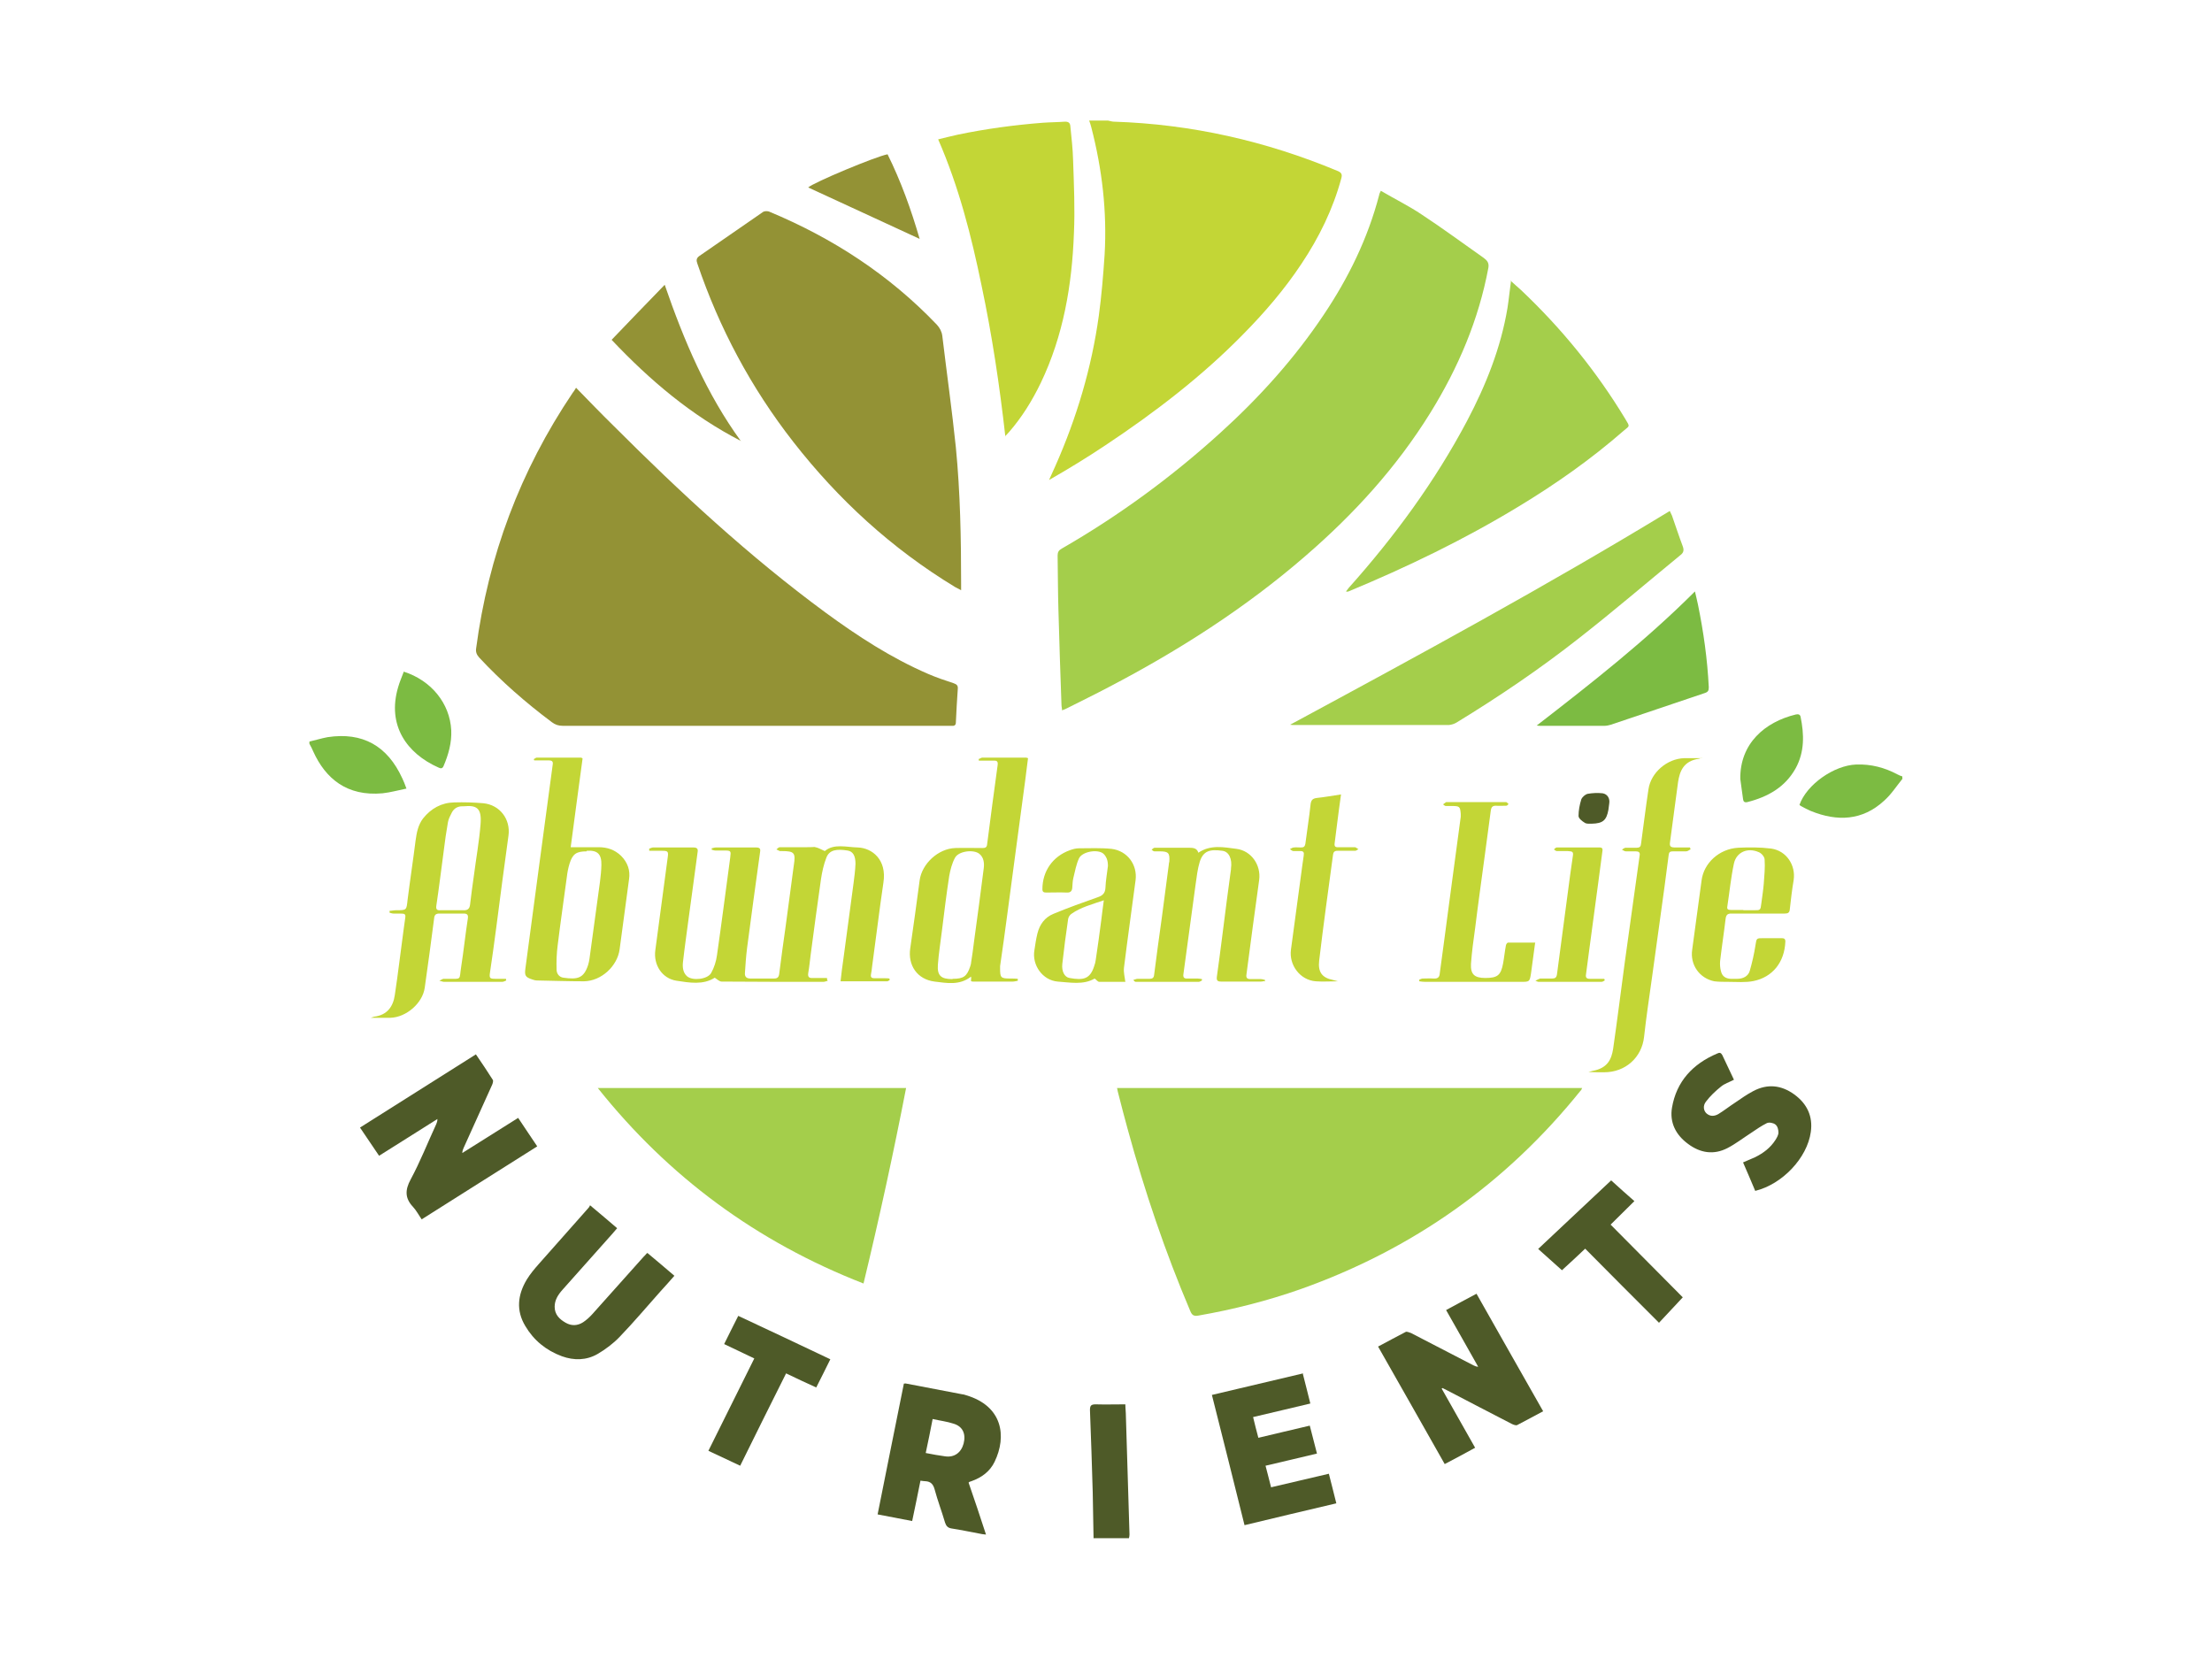 <svg viewBox="0 0 800 600" version="1.1" xmlns="http://www.w3.org/2000/svg">
  <defs>
    <style>
      .cls-1 {
        fill: #4e5a28;
      }

      .cls-2 {
        fill: #a4ce4b;
      }

      .cls-3 {
        fill: #939235;
      }

      .cls-4 {
        fill: #c3d636;
      }

      .cls-5 {
        fill: #7cbb42;
      }
    </style>
  </defs>
  
  <g>
    <g id="Layer_1">
      <g>
        <path d="M400.7,43.6c.7.1,1.4.4,2.1.4,28.1.9,55,7,80.9,17.8,1.5.6,1.8,1.3,1.4,2.7-3,11.1-8,21.3-14.4,30.9-6.1,9.2-13.3,17.6-21.1,25.5-15,15.3-32,28.3-49.9,40.2-6.6,4.4-13.3,8.5-20.3,12.5.8-1.7,1.5-3.4,2.3-5.1,7.7-17.4,13.1-35.5,15.7-54.3,1-7.3,1.6-14.7,2.1-22.1.9-15.6-.9-30.9-4.8-46-.2-.9-.5-1.7-.8-2.5,2.3,0,4.6,0,6.9,0Z" class="cls-4"></path>
        <path d="M395.5,556.4c-.1-5.6-.2-11.1-.3-16.7-.3-9.9-.6-19.8-1-29.7,0-1.5.3-2.1,2-2.1,3.5.1,7,0,10.8,0,0,1.4.2,2.9.2,4.4.4,14.2.9,28.4,1.3,42.7,0,.4-.1.9-.2,1.3-4.2,0-8.5,0-12.7,0Z" class="cls-1"></path>
        <path d="M688.1,281.6c-2.2,2.7-4.1,5.7-6.7,8-7.8,7.2-16.9,7.6-26.5,3.7-1.2-.5-2.3-1.1-3.4-1.7-.2-.1-.5-.3-.7-.5,2.6-7.4,12.5-14.3,20.5-14.6,5.4-.2,10.3,1.1,15,3.6.5.3,1.1.5,1.7.7,0,.2,0,.5,0,.7Z" class="cls-5"></path>
        <path d="M111.9,268.2c2.2-.5,4.4-1.2,6.6-1.6,12.6-1.9,21.6,3.1,27,14.9.5,1,.9,2.1,1.5,3.7-3,.6-5.8,1.4-8.6,1.7-13,1.2-20.7-5.4-25.1-15.1-.4-1-.9-1.9-1.4-2.8v-.7Z" class="cls-5"></path>
        <path d="M208.3,140.2c4.6,4.7,9,9.3,13.5,13.7,24.1,24.1,49.1,47.3,76.7,67.6,11.6,8.5,23.7,16.4,37.1,22.2,3,1.3,6.2,2.4,9.3,3.4,1.1.4,1.6.8,1.5,2-.3,4.1-.5,8.1-.7,12.2,0,.9-.5,1.3-1.4,1.2-.4,0-.8,0-1.2,0-46.5,0-93,0-139.6,0-1.5,0-2.7-.4-3.9-1.3-9.5-7.1-18.3-14.8-26.3-23.4-.9-1-1.3-2-1.1-3.3,4.4-33.4,15.9-64.2,34.9-92.4.4-.5.8-1.1,1.2-1.8Z" class="cls-3"></path>
        <path d="M499.4,69c5.1,3,10.2,5.5,14.8,8.6,7.6,5,14.9,10.4,22.3,15.6,1.2.9,2.1,1.7,1.8,3.6-3.5,18.8-10.9,36.2-21,52.5-12.2,19.7-27.6,36.6-45.2,51.8-21.7,18.8-45.8,34.2-71.3,47.5-4.9,2.6-9.9,5-14.8,7.5-.5.3-1.1.5-1.9.8,0-.8-.2-1.3-.2-1.9-.4-11.4-.8-22.8-1.1-34.2-.2-6.6-.2-13.3-.3-19.9,0-1.2.4-1.9,1.5-2.5,20.7-11.9,39.9-26,57.5-42,14.1-12.8,26.7-26.8,37.2-42.5,9-13.4,16-27.7,20.1-43.4,0-.4.3-.8.6-1.5Z" class="cls-2"></path>
        <path d="M404.1,393.5h168.1c-.2.4-.3.8-.6,1-26.8,33.3-60.5,57.3-101.4,71.8-12,4.2-24.2,7.3-36.8,9.5-1.7.3-2.3-.2-2.9-1.6-9.1-21.4-16.5-43.3-22.6-65.6-1.2-4.3-2.3-8.6-3.4-12.9-.2-.6-.3-1.3-.5-2.2Z" class="cls-2"></path>
        <path d="M347.5,213.4c-.9-.5-1.5-.8-2.1-1.1-22.9-13.9-42.2-31.6-58.5-52.5-15.3-19.6-26.8-41.2-34.7-64.5-.4-1.1-.4-1.9.7-2.7,7.7-5.3,15.3-10.6,23-15.9.5-.4,1.6-.4,2.2-.2,23.1,9.6,43.5,22.9,60.7,40.9,1.1,1.2,1.8,2.5,2,4.1,1.6,13.4,3.5,26.8,4.9,40.3,1.6,16.4,1.9,32.9,1.9,49.4,0,.6,0,1.3,0,2.3Z" class="cls-3"></path>
        <path d="M312.3,464.2c-38.7-15.1-70.5-38.6-96.1-70.7h111.5c-4.6,23.7-9.7,47.1-15.4,70.7Z" class="cls-2"></path>
        <path d="M546.3,101.5c1.4,1.3,2.6,2.3,3.8,3.4,14.7,13.9,27.3,29.4,37.7,46.6,1.8,3,1.6,2.4-.6,4.3-11.8,10.3-24.6,19.3-38,27.4-19.6,11.9-40.3,21.9-61.5,30.7-.2,0-.4.2-.9,0,.3-.4.7-.9,1-1.3,16.6-18.6,31.2-38.5,42.8-60.4,6.8-12.9,12.2-26.4,14.6-40.8.5-3.2.8-6.4,1.3-10Z" class="cls-2"></path>
        <path d="M363.6,157.9c-2.1-18.6-4.8-36.6-8.6-54.6-3.7-18-8.2-35.7-15.7-52.9,2.5-.6,4.8-1.2,7.1-1.7,10.1-2.1,20.4-3.5,30.7-4.3,2.7-.2,5.4-.2,8.1-.4,1.3,0,1.8.5,1.9,1.6.4,4.1.9,8.2,1,12.3.3,8.8.7,17.7.3,26.5-.7,18.7-3.8,37-12,54.1-3.1,6.4-6.8,12.4-11.5,17.8-.4.4-.7.8-1.4,1.5Z" class="cls-4"></path>
        <path d="M466.6,262.1c46.5-25.1,92.4-50,137.3-77.3.3.6.6,1.2.8,1.7,1.3,3.7,2.5,7.4,3.9,11.1.5,1.4.3,2.3-.9,3.2-12.2,10-24.1,20.2-36.5,29.9-14.1,11.1-29,21.2-44.4,30.6-.8.5-1.8.8-2.7.9-18.8,0-37.6,0-56.4,0-.2,0-.5,0-1.1-.1Z" class="cls-2"></path>
        <path d="M299.4,354.7c-.5.1-1.1.4-1.6.4-12.3,0-24.5,0-36.8-.1-.8,0-1.6-.8-2.5-1.4-4.2,2.7-9.2,1.8-13.8,1.1-5.3-.8-8.4-5.8-7.7-11,1.5-11.2,3-22.5,4.5-33.7.3-2.1,0-2.3-2.1-2.3-1.5,0-3.1,0-4.6,0,0-.3,0-.5,0-.8.5-.1.9-.4,1.4-.4,4.9,0,9.7,0,14.6,0,1.4,0,1.7.6,1.5,1.7-1.1,7.9-2.1,15.8-3.2,23.6-.7,5.4-1.5,10.8-2.1,16.2-.2,1.8,0,3.8,1.5,5.1,2,1.7,7.4,1.1,8.7-1.2,1.1-2,1.8-4.2,2.1-6.4,1.7-11.8,3.2-23.6,4.8-35.4.3-2.4.3-2.5-2.3-2.5s-2.1,0-3.1,0c-.4,0-.9-.2-1.3-.3,0-.2,0-.4,0-.5.5-.1,1-.3,1.5-.3,4.9,0,9.7,0,14.6,0,1.3,0,1.6.5,1.4,1.6-1.6,11.6-3.2,23.1-4.7,34.7-.4,3.1-.6,6.2-.8,9.3,0,1.3.7,1.8,2.1,1.8,2.8,0,5.6,0,8.4,0,1.2,0,1.7-.4,1.9-1.6.7-5.7,1.5-11.3,2.3-17,1-7.2,1.9-14.4,2.9-21.7,0-.2.1-.4.1-.7.7-4.5.2-5.1-4.4-5.1-.2,0-.5,0-.7,0-.4-.2-.8-.4-1.2-.6.4-.3.8-.8,1.2-.8,3.3,0,6.6,0,10,0s2-.2,2.9,0c1.1.2,2,.8,3.4,1.4,3.3-2.8,7.8-1.4,12-1.3,5.1.2,10.5,4.4,9.2,12.7-1.5,10.1-2.7,20.3-4.1,30.4-.1.9-.2,1.9-.4,2.8-.2,1.1.3,1.4,1.3,1.4,1.3,0,2.5,0,3.8,0,.5,0,1.1,0,1.6.1,0,.2,0,.3.1.5-.3.2-.6.5-1,.5-5.5,0-11,0-16.8,0,.3-2.7.6-5.3,1-7.9,1.2-9.2,2.5-18.4,3.7-27.6.3-2.3.6-4.6.7-7,0-2.9-.9-4.5-2.9-4.8-3.8-.6-6.5-.3-7.6,2.5-1,2.5-1.6,5.3-2,8-1.3,9-2.5,18.1-3.7,27.1-.3,2.3-.5,4.5-.9,6.8-.2,1.4.4,1.8,1.7,1.7,1.7,0,3.4,0,5.1,0,0,.2,0,.5.1.8Z" class="cls-4"></path>
        <path d="M521.4,502.2c4,7.1,8,14.1,12.1,21.4-3.6,2-7.2,3.9-11,5.9-8-14.2-16-28.2-24.1-42.5,3.4-1.8,6.7-3.6,10-5.3.4-.2,1.3.2,1.9.4,7.5,3.9,15.1,7.8,22.6,11.7.5.2,1,.5,1.7.5-3.8-6.7-7.6-13.5-11.6-20.5,3.7-2,7.2-3.9,11-5.9,8,14.2,16,28.2,24.1,42.5-3.2,1.7-6.3,3.4-9.4,5-.4.2-1.3-.1-1.9-.4-7.8-4-15.6-8.1-23.3-12.1-.6-.3-1.2-.6-1.8-.9-.1,0-.2.2-.3.2Z" class="cls-1"></path>
        <path d="M172.1,381.3c2.2,3.2,4.2,6.2,6.1,9.2.3.4,0,1.3-.2,1.8-3.4,7.6-6.9,15.2-10.3,22.8-.2.5-.5,1.1-.5,1.9,6.7-4.2,13.4-8.4,20.2-12.7,2.3,3.4,4.5,6.8,6.9,10.3-13.9,8.8-27.8,17.5-41.8,26.4-1.1-1.6-1.9-3.2-3.2-4.6-2.9-3.1-2.8-6.1-.8-9.8,3.5-6.5,6.2-13.4,9.3-20.1.2-.5.4-1,.4-1.8-7,4.4-13.9,8.8-21.1,13.3-2.3-3.4-4.5-6.7-6.9-10.2,14-8.8,27.8-17.6,41.8-26.4Z" class="cls-1"></path>
        <path d="M134.1,368.1c.6-.2.9-.3,1.2-.4,4.8-.6,6.9-3.7,7.5-7.9,1.2-7.9,2.1-15.9,3.2-23.8.2-1.2.3-2.4.5-3.6.3-1.8.1-2-1.8-2-.8,0-1.6,0-2.4,0-.5,0-.9-.2-1.4-.3,0-.2,0-.4,0-.7.8,0,1.5-.2,2.3-.2,3.9,0,3.8,0,4.2-3.7.9-7.2,2-14.3,2.9-21.5.4-2.9.9-5.6,2.7-8,2.9-3.6,6.6-5.7,11.3-5.8,3.5-.1,7,0,10.5.3,6,.6,9.9,5.8,9.1,11.7-1.5,11-3,22-4.4,33.1-.7,5.5-1.5,11-2.3,16.5-.3,2,0,2.2,2,2.2,1.3,0,2.6,0,3.8,0,0,.2,0,.4.1.6-.5.2-1,.5-1.5.5-7,0-14,0-21,0-.4,0-.8-.2-1.7-.4.8-.4,1.1-.6,1.4-.7.5,0,1,0,1.5,0,5.4,0,4.2.6,5-4.4.9-5.8,1.5-11.6,2.4-17.4.2-1.3-.2-1.8-1.5-1.8-2.9,0-5.8,0-8.8,0-1.3,0-1.8.5-1.9,1.8-1.1,8.4-2.2,16.8-3.4,25.1-.8,5.5-6.6,10.6-12.4,10.8-2.3,0-4.6,0-7.3,0ZM163.6,329.2c1.3,0,2.5,0,3.8,0,1.6.1,2.4-.4,2.6-2,.4-3.5.9-7.1,1.4-10.6.8-6.2,1.9-12.3,2.4-18.5.5-6.1-1.6-6.9-6.1-6.5-.2,0-.3,0-.5,0-1.6,0-2.9.7-3.7,2.1-.6,1.2-1.3,2.4-1.5,3.7-.6,3.4-1.1,6.8-1.5,10.2-.9,6.7-1.7,13.3-2.7,20-.2,1.3.3,1.7,1.5,1.6,1.4,0,2.9,0,4.3,0Z" class="cls-4"></path>
        <path d="M329.9,550.1c-4.2-.8-8.3-1.6-12.5-2.4,3.2-15.9,6.3-31.6,9.5-47.3.3,0,.6-.1.9,0,6.8,1.3,13.6,2.6,20.4,3.9.4,0,.8.2,1.2.3,13.2,3.9,14.8,14.8,10.3,24.1-1.7,3.5-4.7,5.7-8.4,7-.2,0-.4.2-.6.2,0,0-.2.1-.4.3,2.1,6.1,4.2,12.3,6.3,18.8-1-.1-1.8-.2-2.6-.4-3.3-.6-6.5-1.3-9.8-1.8-1.4-.2-2-.9-2.4-2.1-1.2-4.1-2.7-8-3.8-12.1-.5-1.8-1.4-2.8-3.3-2.9-.5,0-1-.1-1.8-.2-1,4.8-1.9,9.6-3,14.6ZM334.8,525.5c2.5.5,4.8.9,7,1.2,3.3.5,5.8-1.3,6.7-4.6.9-3.5-.3-6.2-3.6-7.2-2.4-.8-5-1.1-7.6-1.7-.8,4.2-1.6,8.1-2.5,12.3Z" class="cls-1"></path>
        <path d="M354.1,274.5c.4-.2.8-.5,1.2-.5,5.3,0,10.5,0,15.8,0,.2,0,.3.1.7.2-.3,2.6-.7,5.2-1,7.9-1.1,8.2-2.2,16.4-3.3,24.6-1.1,8-2.1,16-3.2,24-.8,6.2-1.7,12.4-2.6,18.7,0,.3,0,.6,0,.8,0,3.4.2,3.7,3.7,3.7.9,0,1.8,0,2.7.1,0,.2,0,.5,0,.7-.6.1-1.2.3-1.8.3-4.1,0-8.1,0-12.2,0s-2.6.2-2.9-1.8c-4.2,3.3-8.9,2.3-13.2,1.8-6.3-.8-9.7-5.9-8.8-12,1.2-8.2,2.3-16.4,3.4-24.6.8-6,6.7-11.5,12.9-11.7,3.3-.1,6.5,0,9.8,0,1,0,1.6-.2,1.7-1.3,1.2-9.5,2.5-19.1,3.8-28.6.2-1.4-.2-1.8-1.6-1.7-1.7,0-3.4,0-5.2,0,0-.2,0-.5-.1-.7ZM344.6,354c3.9,0,5.1-.9,6.3-4.5.1-.4.3-.9.3-1.3.4-2.6.8-5.3,1.1-7.9,1.2-8.8,2.4-17.6,3.5-26.4.2-1.8,0-3.8-1.6-5.1-2.1-1.7-7.5-1-8.8,1.4-1.1,2-1.7,4.4-2.1,6.6-1,6.5-1.8,13-2.6,19.5-.5,4.2-1.2,8.4-1.5,12.6-.3,4,1.2,5.2,5.2,5.2Z" class="cls-4"></path>
        <path d="M193,274.6c.4-.2.8-.6,1.1-.6,5.3,0,10.7,0,16,0,.2,0,.3.1.6.3-1.4,10.6-2.9,21.3-4.3,32.1,3.5,0,6.8,0,10.1,0,3.1,0,5.8.9,8.1,3.1,2.4,2.4,3.4,5.3,2.9,8.5-1.1,8.4-2.3,16.9-3.4,25.3-.8,6.1-6.6,11.5-12.9,11.6-5.7,0-11.3-.2-17-.3-.6,0-1.2-.2-1.8-.4-2.4-.8-2.7-1.4-2.4-3.8,1.7-12.7,3.4-25.5,5.1-38.2,1.6-11.9,3.2-23.8,4.8-35.7.2-1.1-.3-1.5-1.4-1.5-1.8,0-3.5,0-5.3,0,0-.2-.2-.4-.2-.6ZM212.2,307.9c-3.7,0-5.1.9-6.2,4.4-.5,1.6-.8,3.2-1,4.9-1.1,8.2-2.3,16.4-3.3,24.6-.4,3-.5,6-.4,8.9,0,1.4.9,2.7,2.5,2.9,5,.7,7.3.3,8.9-4.6.2-.7.4-1.5.5-2.3,1-7.3,2-14.6,3-22,.5-3.9,1.2-7.8,1.3-11.8.1-3.9-1.3-5.5-5.3-5.2Z" class="cls-4"></path>
        <path d="M234.2,453.2c3.3,2.8,6.5,5.4,9.7,8.2-1.7,1.9-3.3,3.8-5,5.6-4.9,5.5-9.7,11.2-14.8,16.5-2.3,2.4-5.1,4.5-8,6.2-4,2.3-8.5,2.4-12.9.8-5.7-2.1-10.2-5.8-13.2-10.9-3.4-5.6-2.8-11.3.5-16.8,1.2-2,2.8-3.9,4.4-5.7,5.9-6.7,11.9-13.4,17.8-20.1.3-.3.5-.6.7-1.1,3.4,2.8,6.5,5.5,9.8,8.3-.7.8-1.3,1.5-1.9,2.2-6,6.7-11.9,13.4-17.9,20.1-1.6,1.8-2.8,3.7-2.8,6.1,0,2.8,1.7,4.5,4,5.8,2.1,1.2,4.3,1.1,6.3-.2,1.2-.8,2.3-1.8,3.3-2.9,6.2-6.9,12.3-13.8,18.5-20.7.4-.4.8-.8,1.3-1.4Z" class="cls-1"></path>
        <path d="M555.9,262.3c19.9-15.4,39.4-30.7,57.1-48.4.4,1.8.8,3.3,1.1,4.8,2,9.8,3.4,19.7,3.9,29.8,0,1.2-.2,1.7-1.3,2.1-11.4,3.8-22.7,7.7-34.1,11.5-.7.2-1.5.4-2.2.4-7.8,0-15.6,0-23.4,0-.3,0-.5,0-1.2-.1Z" class="cls-5"></path>
        <path d="M471.2,496.9c.9,3.6,1.8,7,2.7,10.7-6.9,1.6-13.7,3.3-20.7,4.9.6,2.5,1.2,4.9,1.9,7.5,6.2-1.5,12.3-2.9,18.6-4.4.9,3.4,1.7,6.7,2.6,10.1-6.2,1.5-12.3,2.9-18.6,4.4.7,2.6,1.3,5.1,2,7.8,7-1.6,13.9-3.3,20.9-4.9.9,3.6,1.8,7,2.7,10.7-11.1,2.6-22,5.2-33.2,7.9-3.9-15.7-7.8-31.3-11.8-47.1,11-2.6,21.9-5.2,33-7.8Z" class="cls-1"></path>
        <path d="M615.5,274.1c-.3,0-.6.2-1,.3-5.7.8-7,4.6-7.6,8.4-1,7.2-1.9,14.4-2.9,21.7-.3,1.7.3,2,1.9,2,1.8,0,3.5,0,5.3,0,0,.2.2.4.2.7-.5.2-1,.7-1.6.7-1.6,0-3.2,0-4.8,0-1,0-1.4.3-1.5,1.3-1,7.7-2,15.4-3.1,23.1-1,7-1.9,14-2.9,21-1,7.2-2.1,14.4-2.9,21.7-.8,7.4-6.7,12.8-14.4,12.8-1.9,0-3.8,0-5.7-.1.5-.1,1-.3,1.5-.4,5.5-1,6.8-4.3,7.4-7.9,1.5-10.4,2.8-20.8,4.2-31.2,1-7.2,2-14.4,3-21.6.8-5.7,1.6-11.5,2.4-17.2.2-1.1-.3-1.5-1.4-1.5-1.2,0-2.4,0-3.6,0-.5,0-.9-.4-1.4-.6.4-.2.8-.7,1.3-.7,1.3,0,2.6,0,4,0,1.1,0,1.5-.4,1.6-1.4.9-6.6,1.7-13.2,2.7-19.8.9-6,6.7-11,12.9-11.2,2.1,0,4.2,0,6.4,0,0,0,0,.1,0,.2Z" class="cls-4"></path>
        <path d="M627.1,390.5c-1.7.9-3.4,1.4-4.7,2.5-2,1.6-3.9,3.4-5.4,5.4-1.2,1.5-.9,3.3.2,4.3,1.4,1.2,2.9,1,4.3.2,2.1-1.3,4-2.8,6-4.1,2.2-1.5,4.3-3,6.6-4.2,5.1-2.7,10.1-2.2,14.8,1.2,4.7,3.4,6.8,8,6,13.6-1.3,9.4-10.3,18.9-20.1,21.3-1.4-3.4-2.9-6.8-4.4-10.3,1.6-.7,3-1.3,4.4-1.9,3-1.5,5.5-3.4,7.3-6.2.5-.8,1.1-1.8,1.1-2.7,0-1-.3-2.3-1.1-2.9-.7-.6-2.3-.9-3.1-.5-2,1-3.9,2.3-5.8,3.6-2.8,1.8-5.5,3.9-8.4,5.4-5,2.6-9.9,1.8-14.3-1.5-4.5-3.3-6.7-7.8-5.8-13.1,1.6-9.4,7.4-15.8,16.4-19.6.8-.4,1.3-.3,1.8.6,1.4,3,2.8,6,4.3,9.1Z" class="cls-1"></path>
        <path d="M457.6,354.8c-.5,0-1,.2-1.6.2-4.8,0-9.5,0-14.3,0-1.3,0-1.8-.3-1.6-1.8,1.3-9.2,2.4-18.4,3.6-27.6.5-3.8,1-7.5,1.5-11.2,0-.1,0-.2,0-.3.5-3.4-.7-6.1-3.1-6.4-4.4-.6-6.9-.1-8.2,4-.8,2.6-1.1,5.4-1.5,8.2-1.1,8.1-2.2,16.2-3.3,24.3-.4,2.7-.7,5.4-1.1,8.1-.2,1.2.3,1.7,1.5,1.6,1.2,0,2.4,0,3.6,0,.5,0,1.1.1,1.6.2,0,.2,0,.3,0,.5-.4.2-.8.5-1.2.5-7.6,0-15.1,0-22.7,0-.3,0-.6-.2-.9-.7.5-.1,1-.4,1.6-.4,1.4,0,2.9,0,4.3,0,1,0,1.5-.4,1.6-1.4.9-6.9,1.8-13.9,2.8-20.8.8-6.3,1.7-12.7,2.5-19,0-.4.1-.8.2-1.2.2-3.1-.3-3.7-3.5-3.7s-1.3,0-1.9,0c-.4,0-.7-.4-1-.6.4-.3.7-.7,1.1-.7,1.2,0,2.4,0,3.6,0,2.9,0,5.8,0,8.8,0,1.5,0,2.9.1,3.4,1.8,4.4-3,9.2-2,13.8-1.4,5.4.7,8.9,5.9,8.2,11.2-1.6,11.4-3.1,22.8-4.6,34.2-.2,1.2.2,1.7,1.4,1.7,1.3,0,2.5,0,3.8,0,.5,0,1,.2,1.5.3,0,.2,0,.4,0,.7Z" class="cls-4"></path>
        <path d="M407.1,355.1c-3.2,0-6.3,0-9.5,0-.6,0-1.1-.8-1.7-1.2-4.1,2.4-8.9,1.4-13.4,1.1-5.5-.5-9.3-6-8.4-11.3.3-2,.6-4.1,1.1-6.1.8-3.2,2.6-5.8,5.8-7.1,5.3-2.2,10.6-4.1,16-6,1.8-.6,2.7-1.5,2.8-3.4.1-2.7.6-5.3.9-7.9,0-.9-.1-1.8-.4-2.6-.3-.7-.7-1.4-1.3-1.9-2.1-1.7-7.7-.7-8.8,1.8-1,2.2-1.4,4.6-2,7-.3,1.2-.3,2.4-.4,3.6-.1,1.1-.6,1.8-2,1.7-2.5-.1-4.9,0-7.4,0-.9,0-1.4-.2-1.4-1.2,0-6.6,3.8-11.9,9.9-14.1,1.1-.4,2.2-.7,3.3-.7,3.9,0,7.9-.2,11.8.2,5.7.7,9.4,5.7,8.7,11.3-1.4,10.6-2.9,21.2-4.2,31.7-.2,1.7.3,3.4.5,5.2ZM399.2,325.6c-4.3,1.5-8.3,2.5-11.7,4.9-.6.4-1.1,1.2-1.2,1.9-.8,5.4-1.5,10.8-2.1,16.2-.3,2.7.8,4.8,2.6,5.1,5,.9,7.4.4,8.9-4.2.3-.8.5-1.6.6-2.4.7-4.8,1.4-9.6,2-14.4.3-2.2.5-4.4.9-7Z" class="cls-4"></path>
        <path d="M555.2,341c-.5,3.9-1,7.5-1.5,11.1-.5,3-.5,3-3.8,3-11.5,0-22.9,0-34.4,0-.7,0-1.5-.1-2.2-.2,0-.2,0-.4,0-.6.4-.1.8-.4,1.2-.4,1.3,0,2.6-.1,4,0,1.5.1,2.1-.5,2.2-1.8.5-3.7,1-7.4,1.5-11.1,1-7.3,1.9-14.6,2.9-21.8,1.1-7.9,2.1-15.9,3.2-23.8,0-.3,0-.7,0-1-.2-2.7-.4-2.9-3.2-2.9s-1.5,0-2.2,0c-.4,0-.7-.4-1-.6.4-.3.7-.5,1.1-.8,0,0,.2,0,.3,0h20.8c.2,0,.5,0,.7,0,.3.2.5.4.8.7-.3.2-.5.6-.8.6-1.3,0-2.5.1-3.8,0-1.2,0-1.6.5-1.8,1.5-.7,5.2-1.4,10.5-2.1,15.7-1.2,9-2.5,18.1-3.6,27.1-.6,4.3-1.2,8.6-1.5,12.9-.2,3.8,1.3,5.1,5.2,5.1,4.4,0,5.6-1,6.4-5.2.4-2.1.6-4.3,1-6.4,0-.5.5-1.2.8-1.2,3.3,0,6.5,0,9.9,0Z" class="cls-4"></path>
        <path d="M635.7,330.4c-3.2,0-6.4,0-9.6,0-1.3,0-1.8.5-2,1.8-.6,5.1-1.4,10.2-2,15.4-.1,1.2,0,2.5.3,3.6.4,1.8,1.6,2.7,3.5,2.8.8,0,1.6,0,2.4,0,2.1,0,3.9-.9,4.5-2.8.9-3.1,1.6-6.2,2.1-9.4.4-2.5.3-2.5,2.9-2.5s4.4,0,6.5,0c.9,0,1.4.2,1.4,1.2-.3,7.6-4.7,12.9-11.5,14.3-2.9.6-6,.3-9.1.3-1.7,0-3.5,0-5.1-.2-5.4-1.1-8.8-6-8-11.4,1.1-8.4,2.3-16.7,3.4-25.1.8-6.3,6.4-11.4,13.2-11.8,4-.2,8-.2,12,.3,5.5.8,8.9,6,8.1,11.4-.6,3.5-1,7-1.4,10.6-.1,1.3-.8,1.5-1.9,1.5-3.2,0-6.4,0-9.6,0t0,0ZM630.5,329.2h3.8c2.4,0,2.4,0,2.7-2.4.3-2.4.7-4.8.9-7.3.2-2.9.5-5.7.3-8.6,0-1-1.1-2.3-2.1-2.7-4.1-1.8-8.1,0-9,4.1-1.1,5.1-1.6,10.4-2.4,15.6-.2,1,.4,1.2,1.3,1.2,1.5,0,3,0,4.5,0Z" class="cls-4"></path>
        <path d="M608.6,469.2c-2.9,3.1-5.7,6.1-8.6,9.2-9-9-17.8-17.8-26.7-26.8-2.9,2.7-5.7,5.4-8.4,7.8-2.9-2.6-5.7-5.1-8.6-7.7,9-8.5,17.8-16.7,26.4-24.8,2.9,2.6,5.6,5.1,8.4,7.5-2.9,2.9-5.7,5.6-8.6,8.5,8.8,8.9,17.6,17.7,26.1,26.3Z" class="cls-1"></path>
        <path d="M267.7,530.1c-3.9-1.8-7.6-3.6-11.5-5.4,5.6-11.2,11-22.2,16.6-33.4-3.6-1.7-7.2-3.4-10.9-5.2,1.7-3.4,3.3-6.7,5.1-10.2,11.1,5.2,22.2,10.4,33.3,15.7-1.7,3.5-3.4,6.8-5.1,10.2-3.7-1.7-7.2-3.3-10.9-5.1-5.6,11.2-11.1,22.2-16.6,33.4Z" class="cls-1"></path>
        <path d="M268,159.5c-17.9-9.2-32.9-21.9-46.8-36.6,6.3-6.6,12.6-13.1,19.2-19.9,7,20.3,15.1,39.4,27.6,56.6Z" class="cls-3"></path>
        <path d="M485,287.3c-.5,3.7-1,7.1-1.4,10.5-.3,2.4-.6,4.8-.9,7.1-.2,1.3.3,1.6,1.5,1.5,1.9,0,3.9,0,5.8,0,.4,0,.8.5,1.3.7-.4.2-.8.6-1.2.6-2.1,0-4.2,0-6.4,0-1.1,0-1.5.5-1.6,1.5-1.7,12.7-3.5,25.4-5,38.2-.5,4.1,1,6.2,4.9,7,.5.1,1,.3,1.9.5-3,0-5.5.2-8,0-5.7-.4-9.8-5.9-9-11.5,1.4-10.1,2.7-20.3,4.1-30.4.2-1.2.3-2.3.5-3.5.2-1.2,0-1.8-1.5-1.7-.7,0-1.5,0-2.2,0-.5,0-.9-.5-1.3-.7.5-.2.9-.6,1.4-.6.8-.1,1.7,0,2.6,0,1,0,1.4-.3,1.6-1.3.6-4.8,1.4-9.6,1.9-14.4.2-1.4.7-2,2.2-2.2,2.8-.3,5.6-.8,8.9-1.3Z" class="cls-4"></path>
        <path d="M580.5,354.5c-.4.2-.8.6-1.3.6-7.6,0-15.2,0-22.8,0-.2,0-.3-.1-1.1-.4.8-.4,1.3-.7,1.7-.8,1.4,0,2.9,0,4.3,0,1.1,0,1.6-.3,1.8-1.5,1.6-12.1,3.2-24.1,4.8-36.2.3-2.1.6-4.2.9-6.3.3-1.8.1-2-1.8-2.1-1.3,0-2.6,0-4,0-.3,0-.7-.4-1-.6.3-.2.6-.7,1-.7,5.2,0,10.4,0,15.6,0,1.2,0,1,.9.9,1.6-.5,3.5-.9,7.1-1.4,10.6-1.1,8.2-2.2,16.4-3.3,24.6-.4,3-.8,6.1-1.2,9.1-.2,1.1.2,1.6,1.3,1.6,1.8,0,3.5,0,5.3,0,0,.2.2.4.2.6Z" class="cls-4"></path>
        <path d="M292.3,67.8c1.9-1.8,24.4-11.2,28.7-12,4.8,9.7,8.5,19.9,11.6,30.6-13.7-6.3-27-12.5-40.3-18.6Z" class="cls-3"></path>
        <path d="M146,242.9c10,3.2,16.7,11.5,17.2,21.2.2,4.5-1,8.8-2.8,13-.4.9-1,.9-1.8.5-11.5-5.1-18.7-15.3-14.6-29.1.5-1.8,1.3-3.6,2-5.5Z" class="cls-5"></path>
        <path d="M629.4,281.8c-.2-12.9,8.9-20.7,20.1-23.4.9-.2,1.5,0,1.7.8,1.3,6.4,1.5,12.7-1.8,18.7-3.8,6.8-10,10.3-17.5,12.2-1,.2-1.4-.2-1.5-1.1-.3-2.4-.7-4.8-1-7.3Z" class="cls-5"></path>
        <path d="M575.7,297.9c-.8,0-1.9.1-2.5-.3-1-.6-2.3-1.6-2.3-2.5,0-2,.4-4.1,1-6,.3-.8,1.4-1.8,2.3-2,1.7-.3,3.6-.4,5.4-.2,1.8.3,2.7,1.9,2.4,3.7-.1.8-.2,1.5-.3,2.3-.7,3.8-2,4.9-6,5Z" class="cls-1"></path>
      </g>
    </g>
  </g>
</svg>
